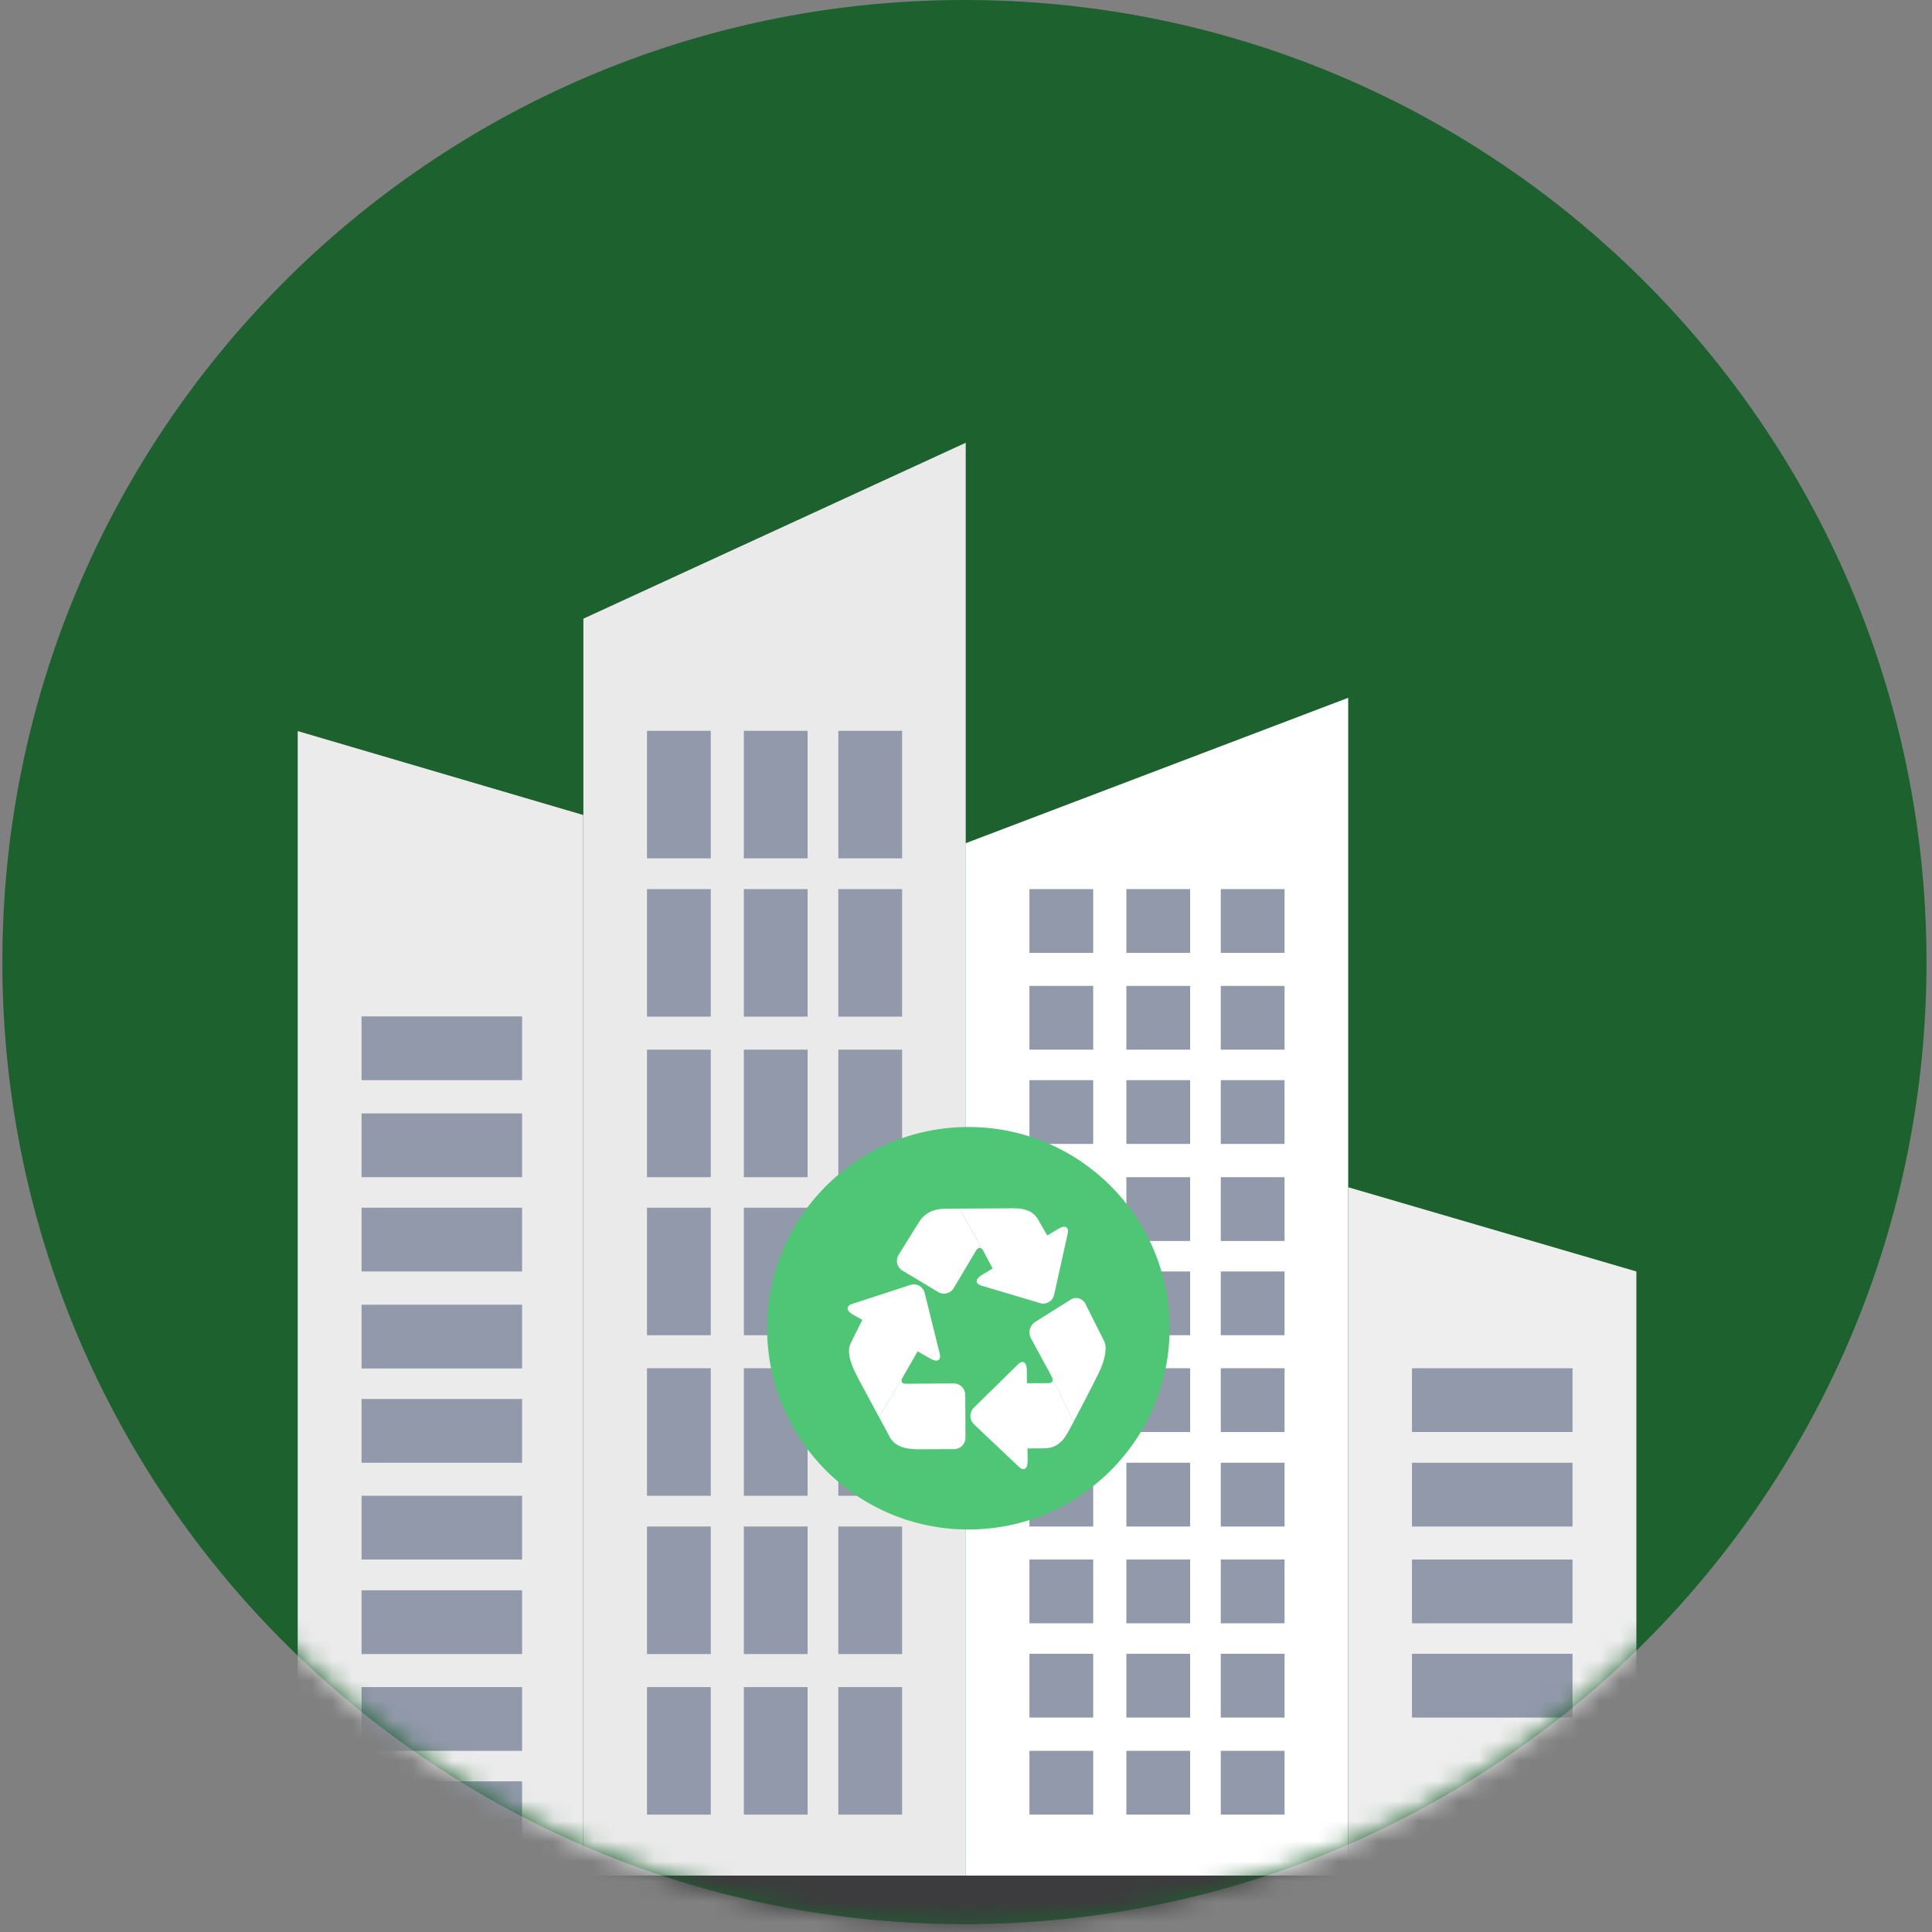 <svg width="96" height="96" viewBox="0 0 96 96" fill="none" xmlns="http://www.w3.org/2000/svg">
    <rect x="0" y="0" width="96" height="96" fill="#808080" stroke="none"/>
    <path d="M0.117 47.959C0.033 21.556 21.367 0.085 47.769 0C74.172 -0.084 95.644 21.25 95.727 47.652C95.812 74.054 74.478 95.526 48.075 95.61C21.674 95.695 0.202 74.36 0.117 47.959Z"
          fill="#1D612F"/>
    <mask id="mask0_892_3548" style="mask-type:alpha" maskUnits="userSpaceOnUse" x="0" y="0" width="96" height="96">
        <path d="M0.117 47.959C0.033 21.556 21.367 0.085 47.769 0C74.172 -0.084 95.644 21.25 95.727 47.652C95.812 74.054 74.478 95.526 48.075 95.61C21.674 95.695 0.202 74.36 0.117 47.959Z"
              fill="#1D612F"/>
    </mask>
    <g mask="url(#mask0_892_3548)">
        <path d="M66.996 58.995V94.85H81.311V63.178L66.996 58.995Z" fill="#EEEEEE"/>
        <path d="M28.988 30.741V40.497V94.85H47.987V41.9V22L28.988 30.741Z" fill="#EAEAEA"/>
        <path d="M47.98 41.9V94.85H66.991V58.995V34.674L47.98 41.9Z" fill="white"/>
        <path d="M14.793 36.327V94.85H28.982V40.497L14.793 36.327Z" fill="#EBEBEB"/>
        <path d="M78.138 82.177H70.16V85.345H78.138V82.177Z" fill="#9199AA"/>
        <path d="M78.138 77.492H70.16V80.661H78.138V77.492Z" fill="#9199AA"/>
        <path d="M78.138 72.683H70.16V75.852H78.138V72.683Z" fill="#9199AA"/>
        <path d="M78.138 67.987H70.16V71.155H78.138V67.987Z" fill="#9199AA"/>
        <path d="M63.829 86.998H60.66V90.166H63.829V86.998Z" fill="#9199AA"/>
        <path d="M63.829 82.177H60.66V85.345H63.829V82.177Z" fill="#9199AA"/>
        <path d="M63.829 77.492H60.66V80.661H63.829V77.492Z" fill="#9199AA"/>
        <path d="M63.829 72.683H60.66V75.852H63.829V72.683Z" fill="#9199AA"/>
        <path d="M63.829 67.987H60.66V71.155H63.829V67.987Z" fill="#9199AA"/>
        <path d="M63.829 63.178H60.66V66.346H63.829V63.178Z" fill="#9199AA"/>
        <path d="M63.829 58.494H60.66V61.663H63.829V58.494Z" fill="#9199AA"/>
        <path d="M63.829 53.672H60.66V56.841H63.829V53.672Z" fill="#9199AA"/>
        <path d="M63.829 48.989H60.66V52.157H63.829V48.989Z" fill="#9199AA"/>
        <path d="M63.829 44.179H60.66V47.348H63.829V44.179Z" fill="#9199AA"/>
        <path d="M59.137 86.998H55.969V90.166H59.137V86.998Z" fill="#9199AA"/>
        <path d="M59.137 82.177H55.969V85.345H59.137V82.177Z" fill="#9199AA"/>
        <path d="M59.137 77.492H55.969V80.661H59.137V77.492Z" fill="#9199AA"/>
        <path d="M59.137 72.683H55.969V75.852H59.137V72.683Z" fill="#9199AA"/>
        <path d="M59.137 67.987H55.969V71.155H59.137V67.987Z" fill="#9199AA"/>
        <path d="M59.137 63.178H55.969V66.346H59.137V63.178Z" fill="#9199AA"/>
        <path d="M59.137 58.494H55.969V61.663H59.137V58.494Z" fill="#9199AA"/>
        <path d="M59.137 53.672H55.969V56.841H59.137V53.672Z" fill="#9199AA"/>
        <path d="M59.137 48.989H55.969V52.157H59.137V48.989Z" fill="#9199AA"/>
        <path d="M59.137 44.179H55.969V47.348H59.137V44.179Z" fill="#9199AA"/>
        <path d="M54.321 86.998H51.152V90.166H54.321V86.998Z" fill="#9199AA"/>
        <path d="M54.321 82.177H51.152V85.345H54.321V82.177Z" fill="#9199AA"/>
        <path d="M54.321 77.492H51.152V80.661H54.321V77.492Z" fill="#9199AA"/>
        <path d="M54.321 72.683H51.152V75.852H54.321V72.683Z" fill="#9199AA"/>
        <path d="M54.321 67.987H51.152V71.155H54.321V67.987Z" fill="#9199AA"/>
        <path d="M54.321 63.178H51.152V66.346H54.321V63.178Z" fill="#9199AA"/>
        <path d="M54.321 58.494H51.152V61.663H54.321V58.494Z" fill="#9199AA"/>
        <path d="M54.321 53.672H51.152V56.841H54.321V53.672Z" fill="#9199AA"/>
        <path d="M54.321 48.989H51.152V52.157H54.321V48.989Z" fill="#9199AA"/>
        <path d="M54.321 44.179H51.152V47.348H54.321V44.179Z" fill="#9199AA"/>
        <path d="M44.825 83.83H41.656V90.167H44.825V83.83Z" fill="#9199AA"/>
        <path d="M44.825 75.852H41.656V82.189H44.825V75.852Z" fill="#9199AA"/>
        <path d="M44.825 67.987H41.656V74.324H44.825V67.987Z" fill="#9199AA"/>
        <path d="M44.825 60.01H41.656V66.347H44.825V60.01Z" fill="#9199AA"/>
        <path d="M44.825 52.157H41.656V58.494H44.825V52.157Z" fill="#9199AA"/>
        <path d="M44.825 44.179H41.656V50.516H44.825V44.179Z" fill="#9199AA"/>
        <path d="M44.825 36.314H41.656V42.651H44.825V36.314Z" fill="#9199AA"/>
        <path d="M40.129 83.83H36.961V90.167H40.129V83.83Z" fill="#9199AA"/>
        <path d="M40.129 75.852H36.961V82.189H40.129V75.852Z" fill="#9199AA"/>
        <path d="M40.129 67.987H36.961V74.324H40.129V67.987Z" fill="#9199AA"/>
        <path d="M40.129 60.01H36.961V66.347H40.129V60.01Z" fill="#9199AA"/>
        <path d="M40.129 52.157H36.961V58.494H40.129V52.157Z" fill="#9199AA"/>
        <path d="M40.129 44.179H36.961V50.516H40.129V44.179Z" fill="#9199AA"/>
        <path d="M40.129 36.314H36.961V42.651H40.129V36.314Z" fill="#9199AA"/>
        <path d="M35.317 83.83H32.148V90.167H35.317V83.83Z" fill="#9199AA"/>
        <path d="M35.317 75.852H32.148V82.189H35.317V75.852Z" fill="#9199AA"/>
        <path d="M35.317 67.987H32.148V74.324H35.317V67.987Z" fill="#9199AA"/>
        <path d="M35.317 60.01H32.148V66.347H35.317V60.01Z" fill="#9199AA"/>
        <path d="M35.317 52.157H32.148V58.494H35.317V52.157Z" fill="#9199AA"/>
        <path d="M35.317 44.179H32.148V50.516H35.317V44.179Z" fill="#9199AA"/>
        <path d="M35.317 36.314H32.148V42.651H35.317V36.314Z" fill="#9199AA"/>
        <path d="M25.942 88.513H17.965V91.681H25.942V88.513Z" fill="#9199AA"/>
        <path d="M25.942 83.83H17.965V86.998H25.942V83.83Z" fill="#9199AA"/>
        <path d="M25.942 79.02H17.965V82.189H25.942V79.02Z" fill="#9199AA"/>
        <path d="M25.942 74.324H17.965V77.492H25.942V74.324Z" fill="#9199AA"/>
        <path d="M25.942 69.515H17.965V72.683H25.942V69.515Z" fill="#9199AA"/>
        <path d="M25.942 64.831H17.965V67.999H25.942V64.831Z" fill="#9199AA"/>
        <path d="M25.942 60.01H17.965V63.178H25.942V60.01Z" fill="#9199AA"/>
        <path d="M25.942 55.325H17.965V58.494H25.942V55.325Z" fill="#9199AA"/>
        <path d="M25.942 50.504H17.965V53.672H25.942V50.504Z" fill="#9199AA"/>
        <path d="M84.477 96.491H11.627C11.215 96.455 10.831 96.266 10.552 95.961C10.272 95.656 10.117 95.258 10.117 94.844C10.117 94.431 10.272 94.032 10.552 93.727C10.831 93.422 11.215 93.233 11.627 93.197H84.477C84.911 93.207 85.324 93.385 85.63 93.693C85.936 94.001 86.111 94.416 86.117 94.85C86.071 95.27 85.884 95.661 85.585 95.959C85.287 96.257 84.896 96.445 84.477 96.491Z"
              fill="#3C3B3D"/>
    </g>
    <circle cx="48.117" cy="66" r="10" fill="#4EC676"/>
    <path d="M48.763 63.882L49.649 64.146C49.964 64.239 50.478 64.393 50.793 64.486L51.679 64.75C51.993 64.844 52.31 64.653 52.382 64.326L52.586 63.406C52.658 63.078 52.777 62.543 52.849 62.216L53.053 61.296C53.126 60.969 52.919 60.861 52.595 61.056L52.04 61.392C51.836 61.036 51.633 60.683 51.554 60.554C51.375 60.26 51.031 60.036 50.356 60.04C49.854 60.043 48.522 60.051 47.68 60.056L48.797 62.063C48.822 62.089 48.846 62.121 48.866 62.164C48.919 62.274 49.122 62.654 49.324 63.029L48.78 63.357C48.456 63.552 48.449 63.788 48.763 63.882Z"
          fill="white"/>
    <path d="M45.665 60.725C45.378 61.171 44.65 62.358 44.65 62.358C44.487 62.624 44.57 62.972 44.835 63.131L46.62 64.203C46.885 64.362 47.232 64.272 47.391 64.004C47.391 64.004 48.398 62.311 48.491 62.154C48.587 61.991 48.702 61.967 48.796 62.064L47.678 60.056C47.387 60.057 47.153 60.059 47.034 60.06C46.569 60.062 46.038 60.145 45.665 60.725Z"
          fill="white"/>
    <path d="M42.51 68.228C42.711 68.627 43.267 69.655 43.675 70.408L44.94 68.292C45.089 68.032 45.365 67.549 45.596 67.149L46.243 67.517C46.572 67.704 46.775 67.591 46.695 67.266L46.468 66.351C46.388 66.026 46.257 65.494 46.176 65.169L45.95 64.255C45.87 63.929 45.548 63.747 45.236 63.848L44.357 64.135C44.045 64.237 43.534 64.403 43.222 64.505L42.343 64.791C42.031 64.893 42.044 65.129 42.373 65.316L42.85 65.587C42.606 66.07 42.319 66.639 42.246 66.803C42.116 67.098 42.197 67.608 42.51 68.228Z"
          fill="white"/>
    <path d="M44.941 68.292L43.676 70.408C43.903 70.827 44.084 71.161 44.132 71.254C44.266 71.514 44.457 72.022 45.664 72.015C46.87 72.008 47.419 72.005 47.419 72.005C47.726 72.003 47.976 71.745 47.974 71.43L47.962 69.311C47.96 68.997 47.708 68.741 47.4 68.743C47.4 68.743 45.346 68.755 45.004 68.757C44.787 68.759 44.76 68.612 44.836 68.475C44.846 68.457 44.885 68.39 44.941 68.292Z"
          fill="white"/>
    <path d="M52.298 68.518L53.343 70.654C53.709 69.965 54.33 68.766 54.584 68.249C54.924 67.556 55.02 66.955 54.864 66.639C54.707 66.323 53.933 64.787 53.933 64.787C53.792 64.507 53.463 64.414 53.201 64.578L51.428 65.694C51.166 65.859 51.075 66.218 51.224 66.493C51.224 66.493 51.763 67.484 52.063 68.038C52.156 68.211 52.226 68.341 52.25 68.386C52.275 68.433 52.291 68.478 52.298 68.518Z"
          fill="white"/>
    <path d="M53.086 71.134C53.127 71.062 53.222 70.887 53.345 70.655L52.299 68.518C52.321 68.642 52.26 68.726 52.11 68.727C52.007 68.728 51.498 68.731 51.028 68.734L51.023 68.071C51.019 67.686 50.823 67.561 50.586 67.794L49.92 68.446C49.684 68.678 49.296 69.058 49.06 69.29L48.394 69.943C48.157 70.175 48.161 70.551 48.401 70.778L49.078 71.419C49.319 71.647 49.712 72.019 49.953 72.247L50.63 72.887C50.871 73.115 51.066 72.987 51.062 72.602L51.056 71.972C51.321 71.97 51.614 71.969 51.884 71.967C52.637 71.963 52.921 71.417 53.086 71.134Z"
          fill="white"/>
</svg>